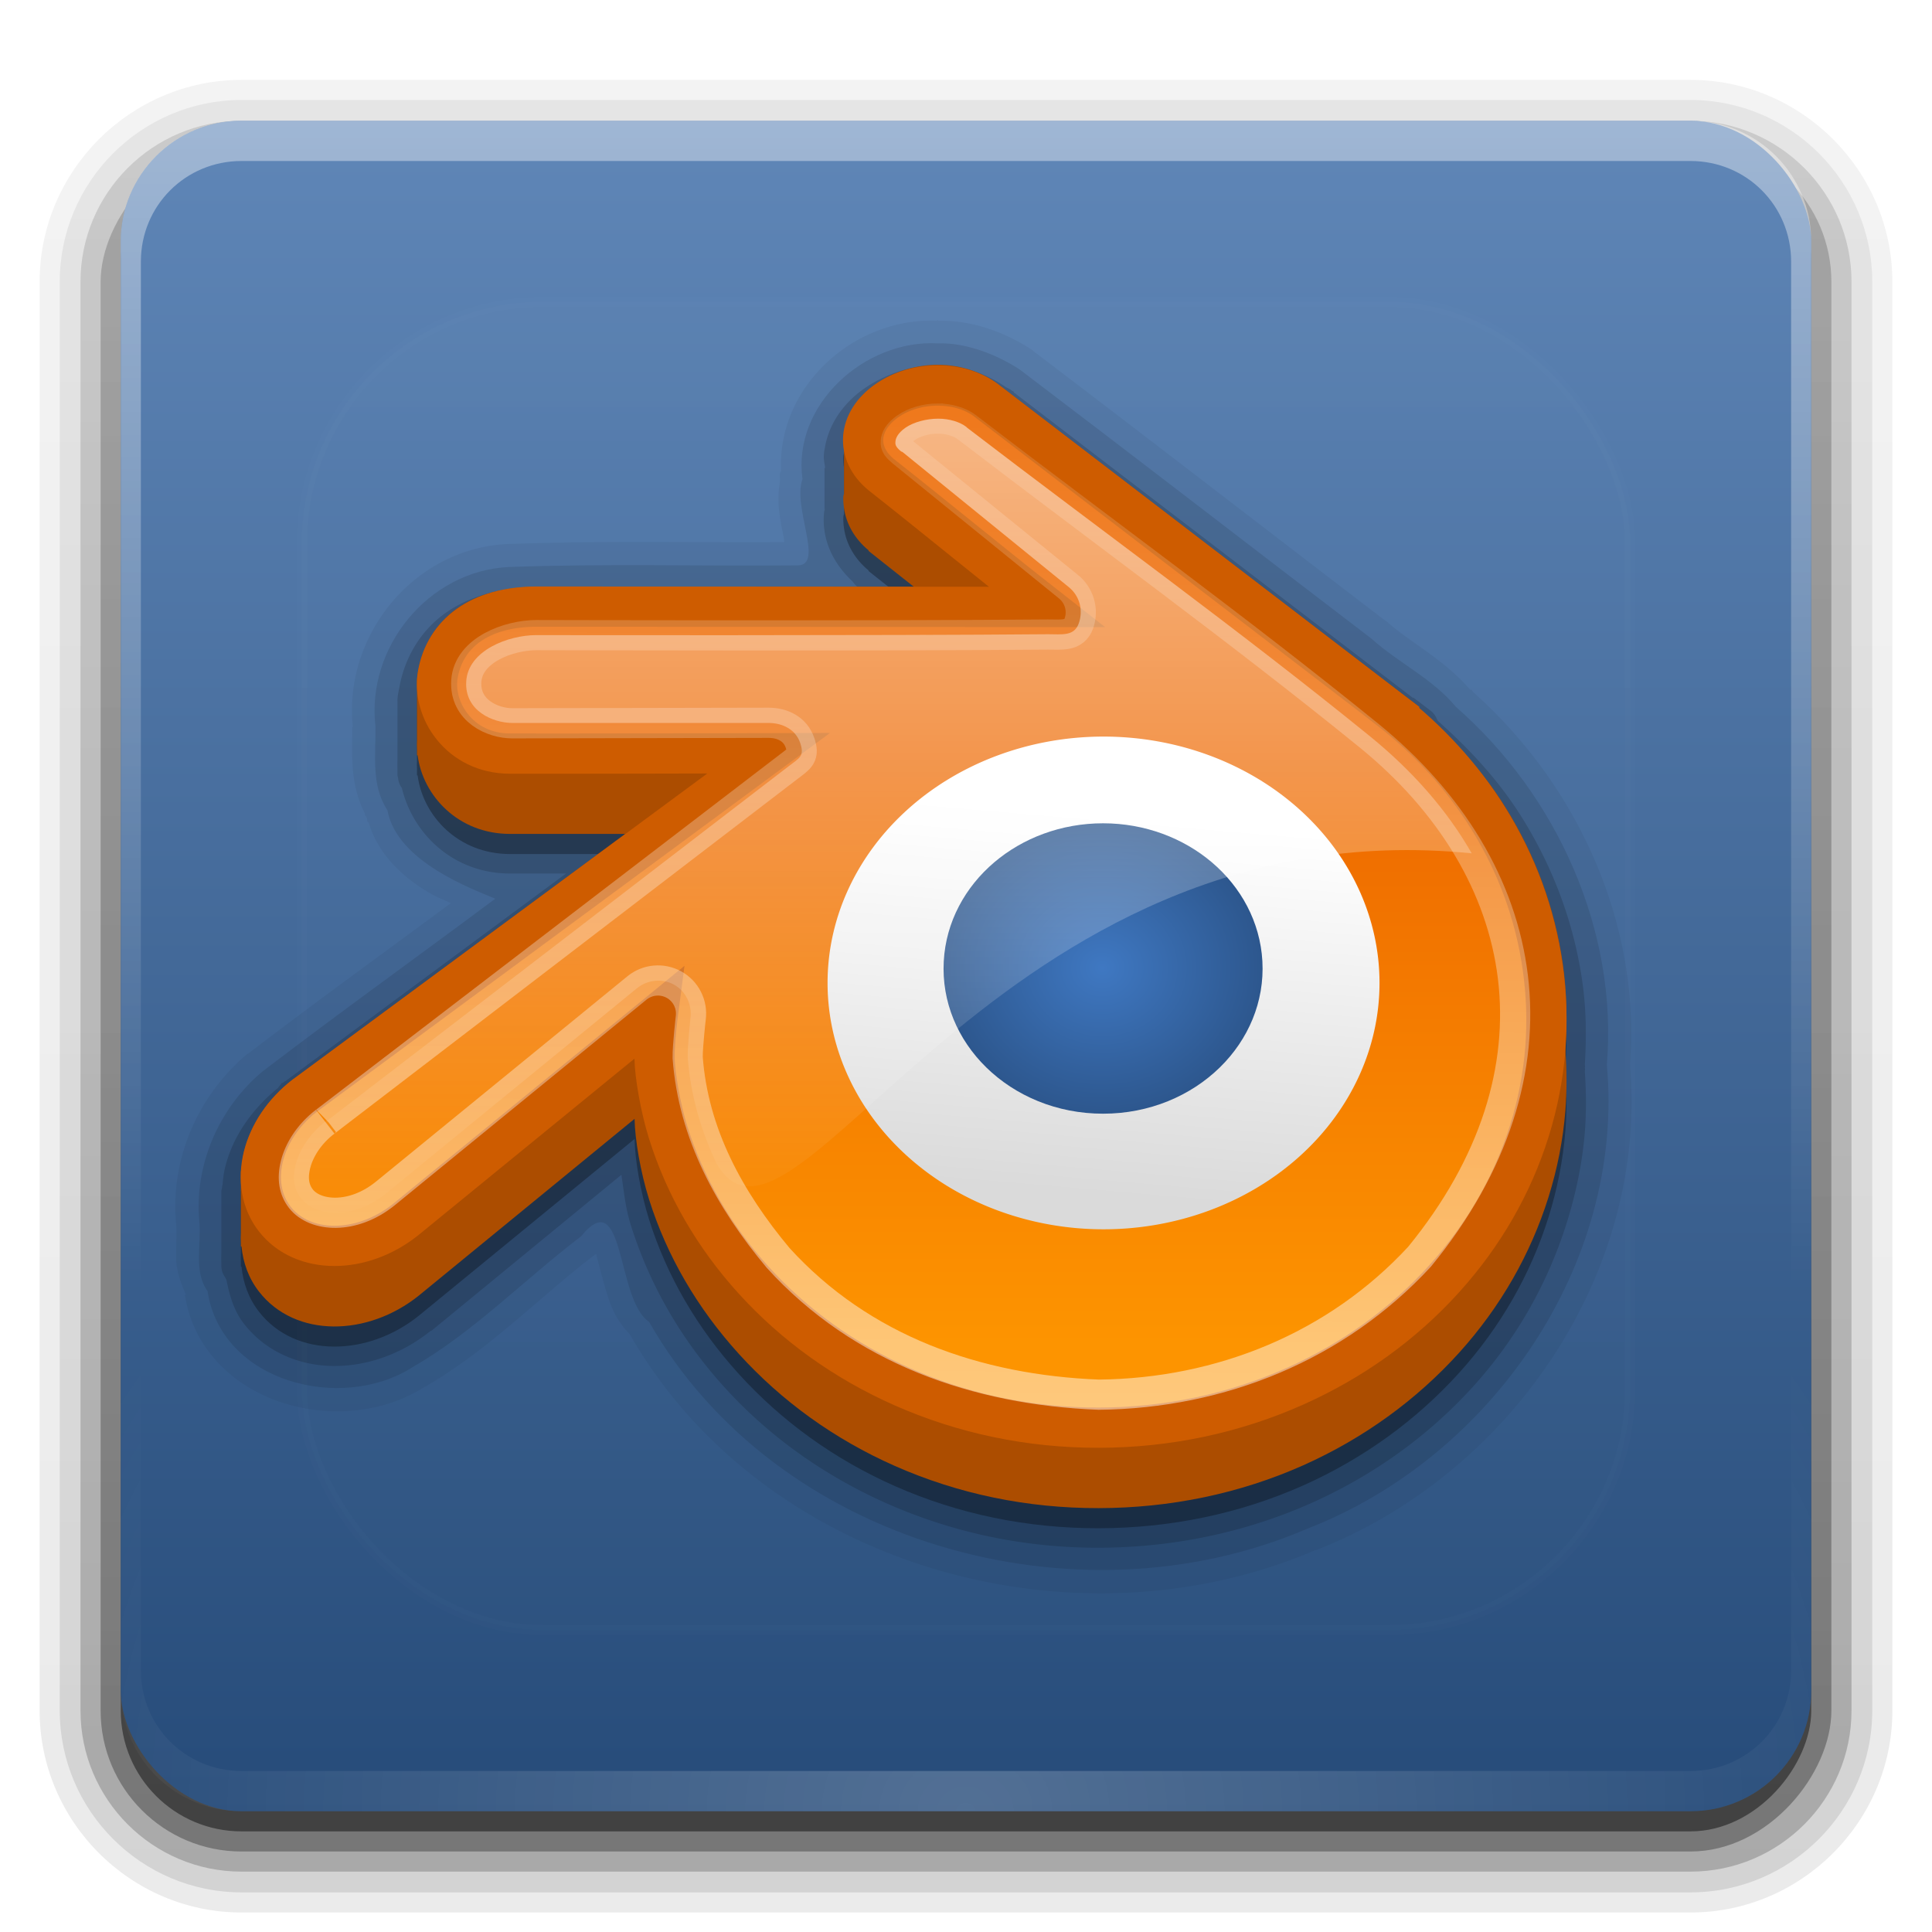 <?xml version="1.0" encoding="UTF-8" standalone="no"?>
<!-- Created with Inkscape (http://www.inkscape.org/) -->

<svg
   xmlns:dc="http://purl.org/dc/elements/1.1/"
   xmlns:cc="http://creativecommons.org/ns#"
   xmlns:rdf="http://www.w3.org/1999/02/22-rdf-syntax-ns#"
   xmlns:svg="http://www.w3.org/2000/svg"
   xmlns="http://www.w3.org/2000/svg"
   xmlns:xlink="http://www.w3.org/1999/xlink"
   xmlns:inkscape="http://www.inkscape.org/namespaces/inkscape"
   version="1.0"
   width="96"
   height="96"
   id="svg2408">
  <defs
     id="defs2410">
    <linearGradient
       x1="45.448"
       y1="92.54"
       x2="45.448"
       y2="7.017"
       id="ButtonShadow"
       gradientUnits="userSpaceOnUse"
       gradientTransform="scale(1.006,0.994)">
      <stop
         id="stop3750"
         style="stop-color:#000000;stop-opacity:1"
         offset="0" />
      <stop
         id="stop3752"
         style="stop-color:#000000;stop-opacity:0.588"
         offset="1" />
    </linearGradient>
    <linearGradient
       id="linearGradient3737">
      <stop
         id="stop3739"
         style="stop-color:#ffffff;stop-opacity:1"
         offset="0" />
      <stop
         id="stop3741"
         style="stop-color:#ffffff;stop-opacity:0"
         offset="1" />
    </linearGradient>
    <filter
       color-interpolation-filters="sRGB"
       id="filter3174">
      <feGaussianBlur
         id="feGaussianBlur3176"
         stdDeviation="1.71" />
    </filter>
    <linearGradient
       x1="36.357"
       y1="6"
       x2="36.357"
       y2="63.893"
       id="linearGradient3188"
       xlink:href="#linearGradient3737"
       gradientUnits="userSpaceOnUse" />
    <filter
       x="-0.192"
       y="-0.192"
       width="1.384"
       height="1.384"
       color-interpolation-filters="sRGB"
       id="filter3794">
      <feGaussianBlur
         id="feGaussianBlur3796"
         stdDeviation="5.28" />
    </filter>
    <linearGradient
       x1="48"
       y1="20.221"
       x2="48"
       y2="138.661"
       id="linearGradient3613"
       xlink:href="#linearGradient3737"
       gradientUnits="userSpaceOnUse" />
    <radialGradient
       cx="48"
       cy="90.172"
       r="42"
       fx="48"
       fy="90.172"
       id="radialGradient3619"
       xlink:href="#linearGradient3737"
       gradientUnits="userSpaceOnUse"
       gradientTransform="matrix(1.157,0,0,0.996,-7.551,0.197)" />
    <clipPath
       id="clipPath3613">
      <rect
         width="84"
         height="84"
         rx="6"
         ry="6"
         x="6"
         y="6"
         id="rect3615"
         style="fill:#ffffff;fill-opacity:1;fill-rule:nonzero;stroke:none" />
    </clipPath>
    <linearGradient
       x1="48"
       y1="90"
       x2="48"
       y2="5.988"
       id="linearGradient3617"
       xlink:href="#ButtonColor"
       gradientUnits="userSpaceOnUse" />
    <linearGradient
       x1="58.65"
       y1="122"
       x2="58.65"
       y2="5.425"
       id="ButtonColor"
       gradientUnits="userSpaceOnUse"
       gradientTransform="matrix(1.017,0,0,1.017,-1.103,-1.103)">
      <stop
         id="stop3189"
         style="stop-color:#264b79;stop-opacity:1"
         offset="0" />
      <stop
         id="stop3191"
         style="stop-color:#6087b8;stop-opacity:1"
         offset="1" />
    </linearGradient>
    <linearGradient
       id="linearGradient4949">
      <stop
         id="stop4951"
         style="stop-color:#ed6800;stop-opacity:1"
         offset="0" />
      <stop
         id="stop4953"
         style="stop-color:#fd9400;stop-opacity:1"
         offset="1" />
    </linearGradient>
    <linearGradient
       x1="31.188"
       y1="18.875"
       x2="29.875"
       y2="34.375"
       id="linearGradient6135"
       xlink:href="#linearGradient39155"
       gradientUnits="userSpaceOnUse" />
    <linearGradient
       id="linearGradient39155">
      <stop
         id="stop39157"
         style="stop-color:#ffffff;stop-opacity:1"
         offset="0" />
      <stop
         id="stop39159"
         style="stop-color:#dadada;stop-opacity:1"
         offset="1" />
    </linearGradient>
    <linearGradient
       id="linearGradient3564">
      <stop
         id="stop3566"
         style="stop-color:#ffffff;stop-opacity:1"
         offset="0" />
      <stop
         id="stop3568"
         style="stop-color:#ffffff;stop-opacity:0"
         offset="1" />
    </linearGradient>
    <linearGradient
       id="linearGradient4941">
      <stop
         id="stop4943"
         style="stop-color:#3f78c2;stop-opacity:1"
         offset="0" />
      <stop
         id="stop4945"
         style="stop-color:#2d578e;stop-opacity:1"
         offset="1" />
    </linearGradient>
    <linearGradient
       id="linearGradient39171">
      <stop
         id="stop39173"
         style="stop-color:#ffffff;stop-opacity:1"
         offset="0" />
      <stop
         id="stop39175"
         style="stop-color:#ffffff;stop-opacity:0"
         offset="1" />
    </linearGradient>
    <linearGradient
       x1="75.446"
       y1="27.258"
       x2="75.446"
       y2="87.236"
       id="linearGradient3697"
       xlink:href="#linearGradient39171"
       gradientUnits="userSpaceOnUse"
       gradientTransform="matrix(0.68,0,0,0.68,1.352,2.256)" />
    <radialGradient
       cx="78.564"
       cy="67.409"
       r="11.648"
       fx="78.564"
       fy="67.409"
       id="radialGradient3700"
       xlink:href="#linearGradient4941"
       gradientUnits="userSpaceOnUse"
       gradientTransform="matrix(0.68,0,0,0.619,1.352,6.368)" />
    <linearGradient
       x1="185.99"
       y1="193.332"
       x2="190.465"
       y2="-458.058"
       id="linearGradient3703"
       xlink:href="#linearGradient3564"
       gradientUnits="userSpaceOnUse"
       gradientTransform="matrix(0.098,0,0,0.098,41.851,51.038)" />
    <linearGradient
       x1="79.465"
       y1="52.146"
       x2="79.465"
       y2="94.975"
       id="linearGradient3707"
       xlink:href="#linearGradient4949"
       gradientUnits="userSpaceOnUse"
       gradientTransform="matrix(0.68,0,0,0.68,1.352,2.256)" />
    <linearGradient
       x1="45.448"
       y1="92.54"
       x2="45.448"
       y2="7.017"
       id="ButtonShadow-0"
       gradientUnits="userSpaceOnUse"
       gradientTransform="matrix(1.006,0,0,0.994,100,0)">
      <stop
         id="stop3750-8"
         style="stop-color:#000000;stop-opacity:1"
         offset="0" />
      <stop
         id="stop3752-5"
         style="stop-color:#000000;stop-opacity:0.588"
         offset="1" />
    </linearGradient>
    <linearGradient
       x1="32.251"
       y1="6.132"
       x2="32.251"
       y2="90.239"
       id="linearGradient3780"
       xlink:href="#ButtonShadow-0"
       gradientUnits="userSpaceOnUse"
       gradientTransform="matrix(1.024,0,0,1.012,-1.143,-98.071)" />
    <linearGradient
       x1="32.251"
       y1="6.132"
       x2="32.251"
       y2="90.239"
       id="linearGradient3772"
       xlink:href="#ButtonShadow-0"
       gradientUnits="userSpaceOnUse"
       gradientTransform="matrix(1.024,0,0,1.012,-1.143,-98.071)" />
    <linearGradient
       x1="32.251"
       y1="6.132"
       x2="32.251"
       y2="90.239"
       id="linearGradient3725"
       xlink:href="#ButtonShadow-0"
       gradientUnits="userSpaceOnUse"
       gradientTransform="matrix(1.024,0,0,1.012,-1.143,-98.071)" />
    <linearGradient
       x1="32.251"
       y1="6.132"
       x2="32.251"
       y2="90.239"
       id="linearGradient3721"
       xlink:href="#ButtonShadow-0"
       gradientUnits="userSpaceOnUse"
       gradientTransform="translate(0,-97)" />
    <linearGradient
       x1="32.251"
       y1="6.132"
       x2="32.251"
       y2="90.239"
       id="linearGradient3059"
       xlink:href="#ButtonShadow-0"
       gradientUnits="userSpaceOnUse"
       gradientTransform="matrix(1.024,0,0,1.012,-1.143,-98.071)" />
  </defs>
  <g
     id="layer2"
     style="display:none">
    <rect
       width="86"
       height="85"
       rx="6"
       ry="6"
       x="5"
       y="7"
       id="rect3745"
       style="opacity:0.9;fill:url(#ButtonShadow);fill-opacity:1;fill-rule:nonzero;stroke:none;filter:url(#filter3174)" />
  </g>
  <g
     id="layer4"
     style="display:inline">
    <path
       d="m 12,-95.031 c -5.511,0 -10.031,4.52 -10.031,10.031 l 0,71 c 0,5.511 4.52,10.031 10.031,10.031 l 72,0 c 5.511,0 10.031,-4.52 10.031,-10.031 l 0,-71 c 0,-5.511 -4.52,-10.031 -10.031,-10.031 l -72,0 z"
       transform="scale(1,-1)"
       id="path3786"
       style="opacity:0.08;fill:url(#linearGradient3059);fill-opacity:1;fill-rule:nonzero;stroke:none;display:inline" />
    <path
       d="m 12,-94.031 c -4.972,0 -9.031,4.06 -9.031,9.031 l 0,71 c 0,4.972 4.06,9.031 9.031,9.031 l 72,0 c 4.972,0 9.031,-4.06 9.031,-9.031 l 0,-71 c 0,-4.972 -4.06,-9.031 -9.031,-9.031 l -72,0 z"
       transform="scale(1,-1)"
       id="path3778"
       style="opacity:0.1;fill:url(#linearGradient3780);fill-opacity:1;fill-rule:nonzero;stroke:none;display:inline" />
    <path
       d="m 12,-93 c -4.409,0 -8,3.591 -8,8 l 0,71 c 0,4.409 3.591,8 8,8 l 72,0 c 4.409,0 8,-3.591 8,-8 l 0,-71 c 0,-4.409 -3.591,-8 -8,-8 l -72,0 z"
       transform="scale(1,-1)"
       id="path3770"
       style="opacity:0.2;fill:url(#linearGradient3772);fill-opacity:1;fill-rule:nonzero;stroke:none;display:inline" />
    <rect
       width="86"
       height="85"
       rx="7"
       ry="7"
       x="5"
       y="-92"
       transform="scale(1,-1)"
       id="rect3723"
       style="opacity:0.3;fill:url(#linearGradient3725);fill-opacity:1;fill-rule:nonzero;stroke:none;display:inline" />
    <rect
       width="84"
       height="84"
       rx="6"
       ry="6"
       x="6"
       y="-91"
       transform="scale(1,-1)"
       id="rect3716"
       style="opacity:0.45;fill:url(#linearGradient3721);fill-opacity:1;fill-rule:nonzero;stroke:none;display:inline" />
  </g>
  <g
     id="layer1"
     style="display:inline">
    <rect
       width="84"
       height="84"
       rx="6"
       ry="6"
       x="6"
       y="6"
       id="rect2419"
       style="fill:url(#linearGradient3617);fill-opacity:1;fill-rule:nonzero;stroke:none" />
    <path
       d="M 12,6 C 8.676,6 6,8.676 6,12 l 0,2 0,68 0,2 c 0,0.335 0.041,0.651 0.094,0.969 0.049,0.296 0.097,0.597 0.188,0.875 0.01,0.03 0.021,0.064 0.031,0.094 0.099,0.288 0.235,0.547 0.375,0.812 0.145,0.274 0.316,0.536 0.5,0.781 0.184,0.246 0.374,0.473 0.594,0.688 0.44,0.428 0.943,0.815 1.5,1.094 0.279,0.14 0.573,0.247 0.875,0.344 -0.256,-0.1 -0.487,-0.236 -0.719,-0.375 -0.007,-0.004 -0.024,0.004 -0.031,0 -0.032,-0.019 -0.062,-0.043 -0.094,-0.062 -0.12,-0.077 -0.231,-0.164 -0.344,-0.25 -0.106,-0.081 -0.213,-0.161 -0.312,-0.25 C 8.478,88.557 8.309,88.373 8.156,88.188 8.049,88.057 7.938,87.922 7.844,87.781 7.819,87.743 7.805,87.695 7.781,87.656 7.716,87.553 7.651,87.452 7.594,87.344 7.493,87.149 7.388,86.928 7.312,86.719 7.305,86.697 7.289,86.678 7.281,86.656 7.249,86.564 7.245,86.469 7.219,86.375 7.188,86.268 7.148,86.172 7.125,86.062 7.052,85.721 7,85.364 7,85 L 7,83 7,15 7,13 C 7,10.218 9.218,8 12,8 l 2,0 68,0 2,0 c 2.782,0 5,2.218 5,5 l 0,2 0,68 0,2 c 0,0.364 -0.052,0.721 -0.125,1.062 -0.044,0.207 -0.088,0.398 -0.156,0.594 -0.008,0.022 -0.023,0.041 -0.031,0.062 -0.063,0.174 -0.138,0.367 -0.219,0.531 -0.042,0.083 -0.079,0.17 -0.125,0.25 -0.055,0.097 -0.127,0.188 -0.188,0.281 -0.094,0.141 -0.205,0.276 -0.312,0.406 -0.143,0.174 -0.303,0.347 -0.469,0.5 -0.011,0.01 -0.02,0.021 -0.031,0.031 -0.138,0.126 -0.285,0.234 -0.438,0.344 -0.103,0.073 -0.204,0.153 -0.312,0.219 -0.007,0.004 -0.024,-0.004 -0.031,0 -0.232,0.139 -0.463,0.275 -0.719,0.375 0.302,-0.097 0.596,-0.204 0.875,-0.344 0.557,-0.279 1.06,-0.666 1.5,-1.094 0.22,-0.214 0.409,-0.442 0.594,-0.688 0.184,-0.246 0.355,-0.508 0.5,-0.781 0.14,-0.265 0.276,-0.525 0.375,-0.812 0.01,-0.031 0.021,-0.063 0.031,-0.094 0.09,-0.278 0.139,-0.579 0.188,-0.875 C 89.959,84.651 90,84.335 90,84 l 0,-2 0,-68 0,-2 C 90,8.676 87.324,6 84,6 L 12,6 z"
       inkscape:connector-curvature="0"
       id="rect3728"
       style="opacity:0.4;fill:url(#linearGradient3188);fill-opacity:1;fill-rule:nonzero;stroke:none" />
    <path
       d="M 12,90 C 8.676,90 6,87.324 6,84 L 6,82 6,14 6,12 c 0,-0.335 0.041,-0.651 0.094,-0.969 0.049,-0.296 0.097,-0.597 0.188,-0.875 C 6.291,10.126 6.302,10.093 6.312,10.062 6.411,9.775 6.547,9.515 6.688,9.25 6.832,8.976 7.003,8.714 7.188,8.469 7.372,8.223 7.561,7.995 7.781,7.781 8.221,7.353 8.724,6.967 9.281,6.688 9.56,6.548 9.855,6.441 10.156,6.344 9.9,6.444 9.67,6.58 9.438,6.719 c -0.007,0.004 -0.024,-0.004 -0.031,0 -0.032,0.019 -0.062,0.043 -0.094,0.062 -0.12,0.077 -0.231,0.164 -0.344,0.25 -0.106,0.081 -0.213,0.161 -0.312,0.25 C 8.478,7.443 8.309,7.627 8.156,7.812 8.049,7.943 7.938,8.078 7.844,8.219 7.819,8.257 7.805,8.305 7.781,8.344 7.716,8.447 7.651,8.548 7.594,8.656 7.493,8.851 7.388,9.072 7.312,9.281 7.305,9.303 7.289,9.322 7.281,9.344 7.249,9.436 7.245,9.531 7.219,9.625 7.188,9.732 7.148,9.828 7.125,9.938 7.052,10.279 7,10.636 7,11 l 0,2 0,68 0,2 c 0,2.782 2.218,5 5,5 l 2,0 68,0 2,0 c 2.782,0 5,-2.218 5,-5 l 0,-2 0,-68 0,-2 C 89,10.636 88.948,10.279 88.875,9.938 88.831,9.731 88.787,9.54 88.719,9.344 88.711,9.322 88.695,9.303 88.688,9.281 88.625,9.108 88.549,8.914 88.469,8.75 88.427,8.667 88.39,8.58 88.344,8.5 88.289,8.403 88.217,8.312 88.156,8.219 88.062,8.078 87.951,7.943 87.844,7.812 87.701,7.638 87.541,7.466 87.375,7.312 87.364,7.302 87.355,7.291 87.344,7.281 87.205,7.156 87.059,7.047 86.906,6.938 86.804,6.864 86.702,6.784 86.594,6.719 c -0.007,-0.004 -0.024,0.004 -0.031,0 -0.232,-0.139 -0.463,-0.275 -0.719,-0.375 0.302,0.097 0.596,0.204 0.875,0.344 0.557,0.279 1.06,0.666 1.5,1.094 0.22,0.214 0.409,0.442 0.594,0.688 0.184,0.246 0.355,0.508 0.5,0.781 0.14,0.265 0.276,0.525 0.375,0.812 0.01,0.031 0.021,0.063 0.031,0.094 0.09,0.278 0.139,0.579 0.188,0.875 C 89.959,11.349 90,11.665 90,12 l 0,2 0,68 0,2 c 0,3.324 -2.676,6 -6,6 l -72,0 z"
       inkscape:connector-curvature="0"
       id="path3615"
       style="opacity:0.2;fill:url(#radialGradient3619);fill-opacity:1;fill-rule:nonzero;stroke:none" />
  </g>
  <g
     id="layer5"
     style="display:inline">
    <rect
       width="66"
       height="66"
       rx="12"
       ry="12"
       x="15"
       y="15"
       clip-path="url(#clipPath3613)"
       id="rect3171"
       style="opacity:0.1;fill:url(#linearGradient3613);fill-opacity:1;fill-rule:nonzero;stroke:#ffffff;stroke-width:0.5;stroke-linecap:round;stroke-linejoin:miter;stroke-miterlimit:4;stroke-opacity:1;stroke-dasharray:none;stroke-dashoffset:0;filter:url(#filter3794)" />
  </g>
  <g
     id="layer3">
    <path
       d="m 46.562,15.906 0,0.031 c -4.132,-0.166 -7.966,3.276 -7.75,7.5 l -0.031,0 c -0.069,0.192 0.002,0.347 -0.031,0.531 -0.189,1.054 0.052,2.007 0.188,2.719 0.026,0.139 0.017,0.136 0.031,0.25 -4.542,0.028 -9.112,-0.076 -13.719,0.094 a 1.147,1.147 0 0 0 -0.031,0 c -4.661,0.219 -8.165,4.543 -7.688,9.094 l -0.031,0 c 0.019,1.171 -0.166,2.777 0.656,4.344 l -0.031,0 c 0.012,0.065 0.079,0.093 0.094,0.156 0.048,0.082 0.008,0.168 0.062,0.25 l 0.031,-0.031 c 0.45,1.553 1.615,2.642 2.781,3.375 0.552,0.347 0.816,0.424 1.312,0.656 -3.354,2.485 -6.757,4.941 -10.062,7.469 A 1.147,1.147 0 0 0 12.281,52.375 C 9.844,54.427 8.448,57.585 8.75,60.812 c 0.037,0.394 -3.049e-4,0.996 0,1.688 2.432e-4,0.551 0.195,1.207 0.5,1.844 l -0.062,0 c 0.415,2.735 2.48,4.582 4.812,5.344 2.311,0.754 4.962,0.558 7.062,-0.75 0.011,-0.007 0.02,-0.024 0.031,-0.031 0.007,-0.004 0.024,0.004 0.031,0 3.223,-1.869 5.735,-4.507 8.438,-6.562 A 1.147,1.147 0 0 0 29.625,62.312 c 0.045,0.099 -0.006,0.028 0.031,0.156 0.166,0.577 0.343,1.348 0.594,2.094 0.198,0.591 0.504,1.182 1,1.688 0.01,0.011 0.021,0.021 0.031,0.031 6.617,11.565 22.069,15.889 34.062,10.75 0.009,-0.003 0.022,0.003 0.031,0 C 74.928,73.319 81.854,63.412 81,53 c -8.67e-4,-0.011 8.83e-4,-0.021 0,-0.031 0.004,-0.052 -0.004,-0.104 0,-0.156 0.514,-6.978 -2.652,-13.843 -7.781,-18.406 -0.05,-0.044 -0.075,-0.112 -0.125,-0.156 l -0.031,0.031 c -1.338,-1.547 -3.005,-2.366 -4.125,-3.375 a 1.147,1.147 0 0 0 -0.094,-0.062 C 63.062,26.429 57.01,21.74 51.375,17.469 a 1.147,1.147 0 0 0 -0.062,-0.062 c -1.245,-0.822 -2.897,-1.497 -4.656,-1.469 -0.034,5.4e-4 -0.06,-0.032 -0.094,-0.031 z"
       id="path3731"
       style="font-size:medium;font-style:normal;font-variant:normal;font-weight:normal;font-stretch:normal;text-indent:0;text-align:start;text-decoration:none;line-height:normal;letter-spacing:normal;word-spacing:normal;text-transform:none;direction:ltr;block-progression:tb;writing-mode:lr-tb;text-anchor:start;opacity:0.05;color:#000000;fill:#000000;fill-opacity:1;fill-rule:evenodd;stroke:none;stroke-width:2;marker:none;visibility:visible;display:inline;overflow:visible;enable-background:accumulate;font-family:Abandoned Bitplane;-inkscape-font-specification:Abandoned Bitplane" />
    <path
       d="m 46.594,17.062 c -3.625,-0.197 -7.227,3.049 -6.719,6.744 -0.507,1.407 1.071,4.241 -0.211,4.287 -4.794,0.045 -9.595,-0.095 -14.384,0.081 -3.995,0.188 -7.082,3.999 -6.624,7.907 0.023,1.423 -0.231,2.931 0.595,4.178 0.467,2.588 4.299,3.937 5.356,4.398 -3.844,2.872 -7.795,5.7 -11.576,8.592 -2.153,1.813 -3.39,4.63 -3.125,7.457 0.107,1.138 -0.298,2.473 0.406,3.449 0.689,4.536 6.646,6.032 10.177,3.786 3.064,-1.762 5.566,-4.365 8.381,-6.506 2.2,-2.693 1.737,3.166 3.381,4.245 6.285,11.032 21.233,15.212 32.695,10.285 C 74.095,72.423 80.747,62.823 79.844,52.906 80.4,46.204 77.345,39.497 72.344,35.125 71.213,33.744 69.488,32.942 68.151,31.737 62.365,27.319 56.315,22.641 50.688,18.375 49.575,17.641 48.033,17.016 46.594,17.062 z"
       inkscape:connector-curvature="0"
       id="path3725"
       style="font-size:medium;font-style:normal;font-variant:normal;font-weight:normal;font-stretch:normal;text-indent:0;text-align:start;text-decoration:none;line-height:normal;letter-spacing:normal;word-spacing:normal;text-transform:none;direction:ltr;block-progression:tb;writing-mode:lr-tb;text-anchor:start;opacity:0.1;color:#000000;fill:#000000;fill-opacity:1;fill-rule:evenodd;stroke:none;stroke-width:2;marker:none;visibility:visible;display:inline;overflow:visible;enable-background:accumulate;font-family:Abandoned Bitplane;-inkscape-font-specification:Abandoned Bitplane" />
    <path
       d="m 46.594,18.156 c -1.279,0.002 -2.572,0.398 -3.656,1.156 -1.059,0.738 -1.804,1.821 -1.969,3.062 0.014,-0.103 -0.013,-0.026 -0.031,0.219 -0.018,0.236 0.035,0.442 0.062,0.656 l -0.031,0 0,2.156 c 0.028,-0.221 -0.006,-0.148 -0.031,0.188 -0.023,0.309 3.57e-4,0.559 0.031,0.781 0.13,0.94 0.637,1.796 1.344,2.469 a 0.964,0.964 0 0 0 0.062,0.062 0.964,0.964 0 0 0 0.125,0.156 c 0.012,0.01 0.02,0.022 0.031,0.031 A 0.964,0.964 0 0 0 42.562,29.125 c 0.029,0.023 0.065,0.04 0.094,0.062 l -15.969,0 c -1.74,0 -3.321,0.395 -4.562,1.281 -1.245,0.888 -2.021,2.231 -2.281,3.688 -0.029,0.16 -0.082,0.356 -0.094,0.594 -0.005,0.101 -0.002,0.111 0,0.062 a 0.964,0.964 0 0 0 0,0.031 l 0,2.875 0,0.062 c -0.006,0.144 -0.006,0.296 0,0.438 9.01e-4,0.02 -0.001,0.042 0,0.062 l 0,0.25 a 0.964,0.964 0 0 0 0.031,0.125 0.964,0.964 0 0 0 0.188,0.5 c 0.543,2.273 2.551,4.25 5.375,4.25 0.925,0.001 1.853,2.56e-4 2.781,0 l -13.938,10.312 c -0.017,0.009 -0.042,0.018 -0.062,0.031 l -0.031,0.031 c -0.035,0.023 -0.083,0.03 -0.125,0.062 a 0.964,0.964 0 0 0 0,0.031 0.964,0.964 0 0 0 -0.156,0.188 c -1.307,1.064 -2.251,2.426 -2.625,3.938 -0.077,0.309 -0.104,0.567 -0.125,0.844 A 0.964,0.964 0 0 0 11.031,59.031 0.964,0.964 0 0 0 11,59.188 l 0,0.406 0,2.625 0,0.031 c -0.007,0.164 -0.009,0.34 0,0.531 0.001,0.022 -0.001,0.04 0,0.062 l 0,0.094 a 0.964,0.964 0 0 0 0.188,0.531 0.964,0.964 0 0 0 0.062,0.125 c 0.156,0.763 0.363,1.533 0.875,2.188 1.099,1.405 2.753,2.079 4.438,2.094 1.685,0.015 3.41,-0.595 4.844,-1.75 a 0.964,0.964 0 0 0 0.031,0 l 9.438,-7.75 c 0.131,0.85 0.198,1.636 0.469,2.5 0.927,2.948 2.495,5.684 4.656,8.062 2.216,2.441 4.964,4.397 8.094,5.781 3.292,1.453 6.824,2.193 10.5,2.188 3.675,-0.007 7.27,-0.754 10.562,-2.219 3.126,-1.397 5.848,-3.366 8.062,-5.812 2.159,-2.391 3.701,-5.152 4.625,-8.094 0.468,-1.49 0.784,-3.008 0.906,-4.531 0.079,-1.009 0.067,-2.001 0,-3 0.015,-0.188 0.007,-0.225 0,-0.125 a 0.964,0.964 0 0 0 0,-0.094 0.964,0.964 0 0 0 0,-0.031 c 0.01,0.122 0.016,0.062 0,-0.125 0.083,-1.358 0.072,-2.716 -0.125,-4.094 -0.414,-2.916 -1.452,-5.672 -3,-8.156 -1.136,-1.825 -2.593,-3.399 -4.188,-4.812 a 0.964,0.964 0 0 0 0,-0.031 c -0.011,-0.01 -0.02,-0.021 -0.031,-0.031 A 0.964,0.964 0 0 0 71.125,35.344 l -0.906,-0.688 0,0.031 L 50.5,19.594 c 0,0 -0.031,-0.031 -0.031,-0.031 l -0.062,-0.031 c -0.008,-0.008 0.003,-0.028 0,-0.031 l -0.031,0 c -0.004,-0.004 0.001,-0.03 0,-0.031 L 50.344,19.438 c -0.022,-0.019 -0.012,0.016 -0.031,0 a 0.964,0.964 0 0 0 -0.125,-0.094 c -0.007,-0.003 -0.026,0.001 -0.031,0 l 0,-0.031 c -0.01,-0.006 -0.022,0.005 -0.031,0 A 0.964,0.964 0 0 0 50,19.25 c -1.017,-0.715 -2.195,-1.096 -3.406,-1.094 z"
       id="path3721"
       style="font-size:medium;font-style:normal;font-variant:normal;font-weight:normal;font-stretch:normal;text-indent:0;text-align:start;text-decoration:none;line-height:normal;letter-spacing:normal;word-spacing:normal;text-transform:none;direction:ltr;block-progression:tb;writing-mode:lr-tb;text-anchor:start;opacity:0.15;color:#000000;fill:#000000;fill-opacity:1;fill-rule:evenodd;stroke:none;stroke-width:2;marker:none;visibility:visible;display:inline;overflow:visible;enable-background:accumulate;font-family:Abandoned Bitplane;-inkscape-font-specification:Abandoned Bitplane" />
    <path
       d="m 46.594,19.125 c -1.087,0.002 -2.178,0.329 -3.094,0.969 -0.87,0.606 -1.438,1.466 -1.562,2.406 -0.007,0.054 -0.027,0.102 -0.031,0.156 -0.015,0.2 -0.002,0.399 0.031,0.594 l 0,2.281 c -0.005,0.042 -0.028,0.082 -0.031,0.125 -0.015,0.199 0.004,0.398 0.031,0.594 0.11,0.791 0.54,1.535 1.219,2.094 l 0,0.031 c 0.743,0.585 1.502,1.186 2.25,1.781 l -18.719,0 c -1.597,0 -2.966,0.356 -4,1.094 -1.034,0.738 -1.687,1.834 -1.906,3.062 -0.028,0.159 -0.055,0.308 -0.062,0.469 -0.001,0.021 6.57e-4,0.041 0,0.062 l 0,2.938 c -0.009,0.152 -0.009,0.285 0,0.438 l 0,0.312 0.031,0 c 0.264,2.022 2.025,3.906 4.594,3.906 1.901,0.002 3.811,6e-5 5.719,0 l -16.406,12.125 c 0.002,-10e-4 -0.032,0.016 -0.094,0.062 -1.252,0.958 -2.102,2.239 -2.438,3.594 C 12.047,58.536 12.016,58.864 12,59.188 l -0.031,0 0,0.406 0,2.656 c -0.007,0.173 -0.011,0.359 0,0.531 l 0,0.156 0.031,0 c 0.078,0.806 0.354,1.584 0.875,2.25 1.808,2.311 5.408,2.225 7.938,0.188 l 10.719,-8.781 c 0.017,1.025 0.289,2.626 0.719,4 0.883,2.809 2.396,5.405 4.469,7.688 2.126,2.341 4.74,4.232 7.75,5.562 3.167,1.398 6.577,2.099 10.125,2.094 3.548,-0.007 6.991,-0.717 10.156,-2.125 3.007,-1.343 5.626,-3.247 7.75,-5.594 2.068,-2.29 3.555,-4.909 4.438,-7.719 0.447,-1.423 0.728,-2.862 0.844,-4.312 0.078,-0.997 0.072,-2.003 0,-3 0.003,-0.042 -0.003,-0.083 0,-0.125 -0.003,-0.031 0.003,-0.062 0,-0.094 0.092,-1.354 0.068,-2.711 -0.125,-4.062 C 77.261,46.124 76.292,43.499 74.812,41.125 73.653,39.263 72.152,37.629 70.469,36.188 L 70.531,36.125 69.625,35.438 49.719,20.188 c 0.001,0.001 -0.025,-0.026 -0.031,-0.031 -0.009,-0.008 -0.036,-0.011 -0.062,-0.031 -0.011,-0.009 -0.02,-0.023 -0.031,-0.031 -0.865,-0.648 -1.928,-0.971 -3,-0.969 z"
       inkscape:connector-curvature="0"
       id="path2882"
       style="font-size:medium;font-style:normal;font-variant:normal;font-weight:normal;font-stretch:normal;text-indent:0;text-align:start;text-decoration:none;line-height:normal;letter-spacing:normal;word-spacing:normal;text-transform:none;direction:ltr;block-progression:tb;writing-mode:lr-tb;text-anchor:start;opacity:0.3;color:#000000;fill:#000000;fill-opacity:1;fill-rule:evenodd;stroke:none;stroke-width:2;marker:none;visibility:visible;display:inline;overflow:visible;enable-background:accumulate;font-family:Abandoned Bitplane;-inkscape-font-specification:Abandoned Bitplane" />
    <path
       d="m 46.594,18.125 c -1.087,0.002 -2.178,0.329 -3.094,0.969 -0.87,0.606 -1.438,1.466 -1.562,2.406 -0.007,0.054 -0.027,0.102 -0.031,0.156 -0.015,0.2 -0.002,0.399 0.031,0.594 l 0,2.281 c -0.005,0.042 -0.028,0.082 -0.031,0.125 -0.015,0.199 0.004,0.398 0.031,0.594 0.11,0.791 0.54,1.535 1.219,2.094 l 0,0.031 c 0.743,0.585 1.502,1.186 2.25,1.781 l -18.719,0 c -1.597,0 -2.966,0.356 -4,1.094 -1.034,0.738 -1.687,1.834 -1.906,3.062 -0.028,0.159 -0.055,0.308 -0.062,0.469 -0.001,0.021 6.57e-4,0.041 0,0.062 l 0,2.938 c -0.009,0.152 -0.009,0.285 0,0.438 l 0,0.312 0.031,0 c 0.264,2.022 2.025,3.906 4.594,3.906 1.901,0.002 3.811,6e-5 5.719,0 l -16.406,12.125 c 0.002,-10e-4 -0.032,0.016 -0.094,0.062 -1.252,0.958 -2.102,2.239 -2.438,3.594 C 12.047,57.536 12.016,57.864 12,58.188 l -0.031,0 0,0.406 0,2.656 c -0.007,0.173 -0.011,0.359 0,0.531 l 0,0.156 0.031,0 c 0.078,0.806 0.354,1.584 0.875,2.25 1.808,2.311 5.408,2.225 7.938,0.188 l 10.719,-8.781 c 0.017,1.025 0.289,2.626 0.719,4 0.883,2.809 2.396,5.405 4.469,7.688 2.126,2.341 4.74,4.232 7.75,5.562 3.167,1.398 6.577,2.099 10.125,2.094 3.548,-0.007 6.991,-0.717 10.156,-2.125 3.007,-1.343 5.626,-3.247 7.75,-5.594 2.068,-2.29 3.555,-4.909 4.438,-7.719 0.447,-1.423 0.728,-2.862 0.844,-4.312 0.078,-0.997 0.072,-2.003 0,-3 0.003,-0.042 -0.003,-0.083 0,-0.125 -0.003,-0.031 0.003,-0.062 0,-0.094 0.092,-1.354 0.068,-2.711 -0.125,-4.062 C 77.261,45.124 76.292,42.499 74.812,40.125 73.653,38.263 72.152,36.629 70.469,35.188 L 70.531,35.125 69.625,34.438 49.719,19.188 c 0.001,0.001 -0.025,-0.026 -0.031,-0.031 -0.009,-0.008 -0.036,-0.011 -0.062,-0.031 -0.011,-0.009 -0.02,-0.023 -0.031,-0.031 -0.865,-0.648 -1.928,-0.971 -3,-0.969 z"
       inkscape:connector-curvature="0"
       id="path3709"
       style="font-size:medium;font-style:normal;font-variant:normal;font-weight:normal;font-stretch:normal;text-indent:0;text-align:start;text-decoration:none;line-height:normal;letter-spacing:normal;word-spacing:normal;text-transform:none;direction:ltr;block-progression:tb;writing-mode:lr-tb;text-anchor:start;color:#000000;fill:#ac4d00;fill-opacity:1;fill-rule:evenodd;stroke:none;stroke-width:2;marker:none;visibility:visible;display:inline;overflow:visible;enable-background:accumulate;font-family:Abandoned Bitplane;-inkscape-font-specification:Abandoned Bitplane" />
    <path
       d="m 32.525,52.571 c 0.014,0.83 0.283,2.445 0.68,3.711 0.839,2.67 2.261,5.144 4.241,7.324 2.031,2.236 4.529,4.036 7.416,5.313 3.038,1.341 6.327,2.027 9.74,2.021 3.413,-0.007 6.702,-0.704 9.739,-2.055 2.886,-1.289 5.384,-3.093 7.413,-5.336 1.976,-2.188 3.395,-4.667 4.234,-7.338 0.425,-1.351 0.688,-2.721 0.798,-4.097 0.106,-1.353 0.061,-2.712 -0.133,-4.066 -0.375,-2.643 -1.293,-5.122 -2.702,-7.383 -1.292,-2.076 -2.955,-3.894 -4.931,-5.424 0,0 0.003,-0.003 0.003,-0.003 0,0 -19.954,-15.291 -19.954,-15.291 -0.017,-0.014 -0.033,-0.028 -0.051,-0.041 -1.312,-1.002 -3.513,-0.999 -4.952,0.007 -1.458,1.016 -1.575,2.605 -0.282,3.669 2.741,2.16 5.472,4.418 8.228,6.577 0,0 -25.326,-0.017 -25.326,-0.017 -2.878,0 -4.572,1.365 -4.928,3.36 -0.315,1.761 1.079,3.943 3.579,3.943 4.266,0.006 8.574,-0.01 12.856,-0.018 0,0 -22.946,16.939 -22.946,16.939 -0.03,0.023 -0.059,0.042 -0.089,0.065 -2.161,1.654 -2.862,4.405 -1.501,6.146 1.385,1.771 4.326,1.772 6.515,0.009 0,0 12.521,-10.226 12.521,-10.226 0,0 -0.181,1.382 -0.168,2.211 z"
       inkscape:connector-curvature="0"
       id="path2482"
       style="fill:url(#linearGradient3707);fill-opacity:1;fill-rule:evenodd;stroke:#ce5c00;stroke-width:2;stroke-linecap:butt;stroke-linejoin:miter;stroke-miterlimit:4;stroke-dasharray:none" />
    <path
       d="m 42.75,25.75 a 11.562,10.125 0 1 1 -23.125,0 11.562,10.125 0 1 1 23.125,0 z"
       transform="matrix(1.186,0,0,1.209,17.846,17.71)"
       id="path39153"
       style="fill:url(#linearGradient6135);fill-opacity:1;fill-rule:nonzero;stroke:none;stroke-width:1;marker:none;visibility:visible;display:inline;overflow:visible;enable-background:accumulate" />
    <path
       d="m 46.592,20.797 c -0.584,8.16e-4 -1.181,0.181 -1.58,0.46 -10e-4,0.001 -0.002,0.002 -0.003,0.003 -0.404,0.282 -0.486,0.53 -0.498,0.663 -0.012,0.133 -0.019,0.241 0.274,0.482 0.027,0.023 0.054,0.046 0.08,0.071 0.179,0.145 8.231,6.68 8.231,6.68 0.539,0.438 0.744,1.167 0.513,1.821 -0.232,0.654 -0.851,0.551 -1.546,0.553 -8.13,0.074 -25.41,0.028 -25.41,0.028 -1.375,9.53e-4 -3.387,0.744 -3.483,2.283 -0.092,1.476 1.312,2.099 2.277,2.099 0,0 12.742,-0.025 12.742,-0.025 0.705,-8.85e-4 1.332,0.319 1.559,0.985 0.227,0.666 0.005,0.765 -0.554,1.194 0,0 -22.944,17.575 -22.944,17.575 -0.002,0.002 -0.004,0.004 -0.006,0.006 -0.092,0.07 -0.122,0.09 -0.089,0.064 -0.799,0.611 -1.293,1.412 -1.47,2.126 -0.177,0.714 -0.067,1.271 0.271,1.703 0.691,0.883 2.553,1.054 4.182,-0.258 0,0 12.514,-10.22 12.514,-10.22 0.522,-0.426 1.252,-0.49 1.841,-0.163 0.589,0.327 0.918,0.981 0.831,1.648 0,0 -0.162,1.411 -0.154,1.973 0.278,3.796 2.09,7.077 4.495,9.957 4.152,4.569 9.883,6.561 15.934,6.796 6.065,-0.063 11.812,-2.394 15.934,-6.852 7.531,-9.195 5.688,-19.243 -2.521,-25.909 -6.488,-5.268 -13.294,-10.196 -19.943,-15.292 -0.006,-0.005 -0.012,-0.01 -0.018,-0.015 -0.01,-0.007 -0.021,-0.014 -0.031,-0.021 -0.304,-0.232 -0.844,-0.415 -1.427,-0.414 z"
       inkscape:connector-curvature="0"
       id="path3562"
       style="opacity:0.486;fill:none;stroke:url(#linearGradient3703);stroke-width:1.5;stroke-linecap:butt;stroke-linejoin:miter;stroke-miterlimit:4;stroke-opacity:1;stroke-dasharray:none" />
    <path
       d="m 46.895,47.763 c 0.107,-1.96 1.067,-3.69 2.509,-4.915 1.419,-1.204 3.325,-1.939 5.407,-1.939 2.08,0 3.986,0.735 5.405,1.939 1.444,1.225 2.402,2.954 2.511,4.914 0.111,2.017 -0.697,3.89 -2.113,5.277 -1.444,1.413 -3.502,2.3 -5.803,2.3 -2.302,0 -4.36,-0.887 -5.804,-2.3 -1.418,-1.387 -2.223,-3.26 -2.112,-5.276 z"
       inkscape:connector-curvature="0"
       id="path2478"
       style="fill:url(#radialGradient3700);fill-opacity:1;fill-rule:evenodd;stroke:none" />
    <path
       d="m 46.614,20.804 c -0.584,8.17e-4 -1.224,0.171 -1.623,0.45 -0.404,0.282 -0.484,0.542 -0.496,0.675 -0.012,0.133 -0.022,0.254 0.271,0.495 0.027,0.023 0.064,0.021 0.09,0.045 0.179,0.145 8.252,6.705 8.252,6.705 0.539,0.438 0.728,1.146 0.496,1.8 -0.232,0.654 -0.838,0.538 -1.533,0.54 -8.13,0.074 -25.432,0.045 -25.432,0.045 -1.375,9.53e-4 -3.376,0.756 -3.472,2.295 -0.092,1.476 1.334,2.07 2.3,2.07 0,-10e-7 12.716,0 12.716,0 0.705,-8.84e-4 1.351,0.324 1.578,0.99 0.227,0.666 -0.028,0.741 -0.586,1.17 0,0 -22.907,17.594 -22.907,17.594 -0.002,0.002 -0.043,-0.002 -0.045,0 -0.092,0.07 -0.078,0.07 -0.045,0.045 -0.799,0.611 -1.311,1.446 -1.488,2.16 -0.177,0.714 -0.067,1.233 0.271,1.665 0.691,0.883 2.565,1.087 4.194,-0.225 0,10e-7 12.491,-10.214 12.491,-10.214 0.522,-0.426 1.26,-0.507 1.849,-0.18 0.589,0.327 0.9,0.998 0.812,1.665 0,-10e-7 -0.144,1.373 -0.135,1.935 0.137,1.874 0.652,3.631 1.427,5.276 C 39.382,64.418 49.44,40.043 73.129,42.402 71.906,40.26 70.191,38.304 68.033,36.553 61.545,31.284 54.706,26.35 48.057,21.254 c -0.01,-0.007 -0.035,-0.038 -0.045,-0.045 -0.304,-0.232 -0.815,-0.406 -1.398,-0.405 z"
       inkscape:connector-curvature="0"
       id="path39166"
       style="opacity:0.52;fill:url(#linearGradient3697);fill-opacity:1;fill-rule:evenodd;stroke:none" />
    <path
       d="m -33.406,15.125 c -1.087,0.002 -2.178,0.329 -3.094,0.969 -0.919,0.641 -1.518,1.559 -1.594,2.562 -0.076,1.004 0.403,1.991 1.25,2.688 l 0,0.031 c 1.986,1.564 3.997,3.177 6,4.781 l -22.469,0 c -1.597,0 -2.966,0.356 -4,1.094 -1.034,0.738 -1.687,1.834 -1.906,3.062 -0.43,2.405 1.481,5.125 4.562,5.125 3.251,0.004 6.514,0.008 9.781,0 l -20.469,15.125 c 0.002,-10e-4 -0.032,0.016 -0.094,0.062 -1.252,0.958 -2.102,2.239 -2.438,3.594 -0.335,1.355 -0.139,2.831 0.75,3.969 1.808,2.311 5.408,2.225 7.938,0.188 l 10.719,-8.781 c 0.017,1.025 0.289,2.626 0.719,4 0.883,2.809 2.396,5.405 4.469,7.688 2.126,2.341 4.74,4.232 7.75,5.562 3.167,1.398 6.577,2.099 10.125,2.094 3.548,-0.007 6.991,-0.717 10.156,-2.125 3.007,-1.343 5.626,-3.247 7.75,-5.594 2.068,-2.29 3.555,-4.909 4.438,-7.719 0.447,-1.423 0.728,-2.862 0.844,-4.312 0.112,-1.427 0.078,-2.856 -0.125,-4.281 C -2.739,42.124 -3.708,39.499 -5.188,37.125 -6.347,35.263 -7.848,33.629 -9.531,32.188 l 0.062,-0.062 -0.906,-0.688 -19.906,-15.25 c 0.001,0.001 -0.025,-0.026 -0.031,-0.031 -0.009,-0.008 -0.036,-0.011 -0.062,-0.031 -0.011,-0.009 -0.02,-0.023 -0.031,-0.031 -0.865,-0.648 -1.928,-0.971 -3,-0.969 z"
       inkscape:connector-curvature="0"
       id="path3722"
       style="font-size:medium;font-style:normal;font-variant:normal;font-weight:normal;font-stretch:normal;text-indent:0;text-align:start;text-decoration:none;line-height:normal;letter-spacing:normal;word-spacing:normal;text-transform:none;direction:ltr;block-progression:tb;writing-mode:lr-tb;text-anchor:start;color:#000000;fill:#ce5c00;fill-opacity:1;fill-rule:evenodd;stroke:none;stroke-width:2;marker:none;visibility:visible;display:inline;overflow:visible;enable-background:accumulate;font-family:Abandoned Bitplane;-inkscape-font-specification:Abandoned Bitplane" />
  </g>
</svg>

